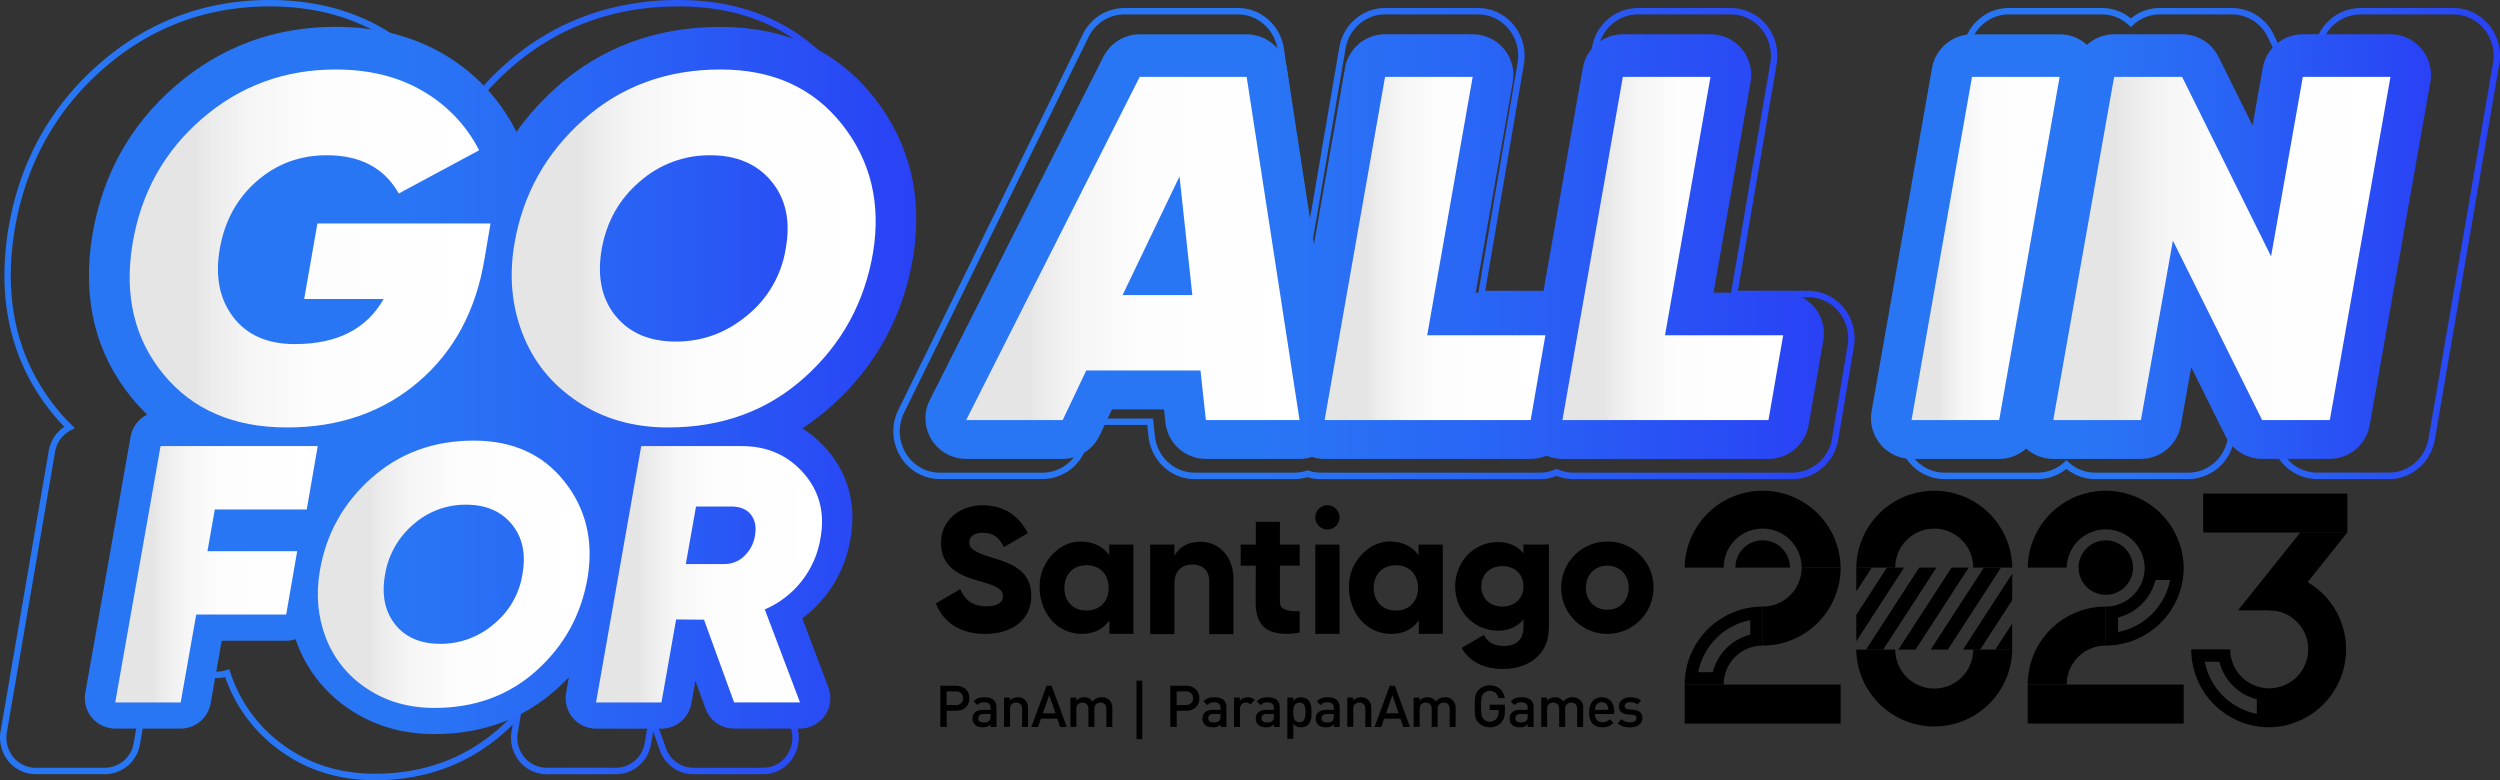 <svg xmlns="http://www.w3.org/2000/svg" xmlns:xlink="http://www.w3.org/1999/xlink" viewBox="0 0 1562.07 487.47"><rect x="0" y="0" width="1562.07" height="487.47" fill="#333333" stroke="none"/><defs><style>.cls-1{fill:none;}.cls-2{fill:url(#Degradado_sin_nombre_6);}.cls-3{fill:url(#Degradado_sin_nombre_6-2);}.cls-4{fill:url(#Degradado_sin_nombre_6-3);}.cls-5{clip-path:url(#clip-path);}.cls-6{fill:url(#Degradado_sin_nombre_6-4);}.cls-7{clip-path:url(#clip-path-2);}.cls-8{fill:url(#Degradado_sin_nombre_6-5);}.cls-9{clip-path:url(#clip-path-3);}.cls-10{fill:url(#Degradado_sin_nombre_6-6);}.cls-11{clip-path:url(#clip-path-4);}.cls-12{fill:url(#Degradado_sin_nombre_16);}.cls-13{clip-path:url(#clip-path-5);}.cls-14{fill:url(#Degradado_sin_nombre_16-2);}.cls-15{clip-path:url(#clip-path-6);}.cls-16{fill:url(#Degradado_sin_nombre_16-3);}.cls-17{clip-path:url(#clip-path-7);}.cls-18{fill:url(#Degradado_sin_nombre_16-4);}.cls-19{clip-path:url(#clip-path-8);}.cls-20{fill:url(#Degradado_sin_nombre_16-5);}.cls-21{clip-path:url(#clip-path-9);}.cls-22{fill:url(#Degradado_sin_nombre_16-6);}.cls-23{clip-path:url(#clip-path-10);}.cls-24{fill:url(#Degradado_sin_nombre_16-7);}.cls-25{clip-path:url(#clip-path-11);}.cls-26{fill:url(#Degradado_sin_nombre_16-8);}.cls-27{clip-path:url(#clip-path-12);}.cls-28{fill:url(#Degradado_sin_nombre_16-9);}.cls-29{clip-path:url(#clip-path-13);}.cls-30{fill:url(#Degradado_sin_nombre_16-10);}</style><linearGradient id="Degradado_sin_nombre_6" x1="-125.92" y1="801.23" x2="-124.92" y2="801.23" gradientTransform="matrix(557.22, 0, 0, -557.22, 70166.97, 446706.13)" gradientUnits="userSpaceOnUse"><stop offset="0" stop-color="#2976f5"/><stop offset="0.37" stop-color="#2976f5"/><stop offset="0.62" stop-color="#2965f5"/><stop offset="1" stop-color="#2941f5"/></linearGradient><linearGradient id="Degradado_sin_nombre_6-2" x1="-125.92" y1="801.23" x2="-124.92" y2="801.23" gradientTransform="matrix(601.61, 0, 0, -601.61, 76314.71, 482179.73)" xlink:href="#Degradado_sin_nombre_6"/><linearGradient id="Degradado_sin_nombre_6-3" x1="-125.92" y1="801.23" x2="-124.92" y2="801.23" gradientTransform="matrix(377.1, 0, 0, -377.1, 48671.57, 302297.26)" xlink:href="#Degradado_sin_nombre_6"/><clipPath id="clip-path"><path class="cls-1" d="M347.82,54.46a163.35,163.35,0,0,0-25.16,28c-.21-.47-.41-.94-.64-1.4a116.22,116.22,0,0,0-44.94-47.29c-19.21-11.26-41.89-17-67.41-17-38,0-71.61,12.38-99.95,36.81s-45.69,55.66-52,93.26c-6.52,39.66,1.8,74,24.74,101.92a120.48,120.48,0,0,0,9.47,10.26,19,19,0,0,0-10.31,13.72L53.29,432.94A19,19,0,0,0,72,455.24h40.89a19,19,0,0,0,18.71-15.68l6.94-39.23h40.28a19,19,0,0,0,5.85-.94c.37,1.06.75,2.11,1.15,3.16a85,85,0,0,0,32.78,40.77c15.17,10.19,33,15.36,52.92,15.36,29.88,0,55.59-9.49,76.42-28.21q3.94-3.54,7.5-7.33L353.71,433a19,19,0,0,0,18.71,22.29h40.89A19,19,0,0,0,432,439.54l2.5-14.16,6.31,17.36a19,19,0,0,0,17.85,12.5h41.19a19,19,0,0,0,17.77-25.71l-16.32-43.17a77.22,77.22,0,0,0,14.49-14.07,78.41,78.41,0,0,0,15.57-35.18c3.9-21.46-1.26-41.05-15-56.64a68.88,68.88,0,0,0-15-12.84,148.45,148.45,0,0,0,18.3-14.06c27.44-24.66,44.54-55.77,50.81-92.45l0-.14c6.3-38.09-2-71.86-24.63-100.4-23.06-29-55.28-43.78-95.75-43.78-39.76,0-74.2,12.67-102.37,37.66"/></clipPath><linearGradient id="Degradado_sin_nombre_6-4" x1="-125.92" y1="801.23" x2="-124.92" y2="801.23" gradientTransform="matrix(519.61, 0, 0, -519.61, 65484.78, 416567.81)" xlink:href="#Degradado_sin_nombre_6"/><clipPath id="clip-path-2"><path class="cls-1" d="M1014,21.39a25.44,25.44,0,0,0-25,21L964.23,182.86H922.06L945.23,51.24a25.45,25.45,0,0,0-25.05-29.85H865.42a25.44,25.44,0,0,0-25,21L821,152.51,804.08,43a25.45,25.45,0,0,0-25.14-21.56h-66.8a25.45,25.45,0,0,0-22.7,14L581,249.82a25.44,25.44,0,0,0,22.7,36.92H664a25.45,25.45,0,0,0,23-14.52l7.8-16.43h32.5l.9,8.27a25.43,25.43,0,0,0,25.29,22.68H812a25.32,25.32,0,0,0,7.81-1.24,25.32,25.32,0,0,0,7.81,1.24H956.4a25.25,25.25,0,0,0,9.9-2,25.46,25.46,0,0,0,9.94,2H1105a25.44,25.44,0,0,0,25.07-21.09l9.19-53a25.44,25.44,0,0,0-25.07-29.78h-43.53l23.17-131.62a25.43,25.43,0,0,0-25-29.85Z"/></clipPath><linearGradient id="Degradado_sin_nombre_6-5" x1="-125.92" y1="801.23" x2="-124.92" y2="801.23" gradientTransform="matrix(561.38, 0, 0, -561.38, 71269.55, 449949.52)" xlink:href="#Degradado_sin_nombre_6"/><clipPath id="clip-path-3"><path class="cls-1" d="M1438.88,21.39a25.43,25.43,0,0,0-25.05,21l-6.37,36-21.24-42.85a25.45,25.45,0,0,0-22.79-14.14H1321A25.39,25.39,0,0,0,1304,28a25.43,25.43,0,0,0-17-6.56h-54.75a25.45,25.45,0,0,0-25.06,21l-37.77,214.47a25.44,25.44,0,0,0,25.05,29.85h54.76A25.4,25.4,0,0,0,1266,280.3a25.38,25.38,0,0,0,16.9,6.44h54.76a25.45,25.45,0,0,0,25-21l6.48-36.31,21.46,43.17a25.45,25.45,0,0,0,22.78,14.11h42.28a25.44,25.44,0,0,0,25-21l37.91-214.47a25.44,25.44,0,0,0-25-29.87Z"/></clipPath><linearGradient id="Degradado_sin_nombre_6-6" x1="-125.92" y1="801.23" x2="-124.92" y2="801.23" gradientTransform="matrix(350.13, 0, 0, -350.13, 45258.7, 280688.87)" xlink:href="#Degradado_sin_nombre_6"/><clipPath id="clip-path-4"><path class="cls-1" d="M126.33,74.06q-35.53,30.63-43.5,78.13-8,48.41,19.3,81.65t77.21,33.24q48.72,0,82.11-28.49t41.36-77.21l3.68-21.76H198.33l-8.27,47.19H239.7Q223.77,215,184.24,215q-25.74,0-38.6-17t-8.28-42.74q4.6-26,23.14-42.13T204.16,97q31.54,0,45,23.89l50.24-27A90.63,90.63,0,0,0,264.21,56.9q-23-13.49-54.54-13.48-47.79,0-83.34,30.64"/></clipPath><linearGradient id="Degradado_sin_nombre_16" x1="-125.92" y1="801.23" x2="-124.92" y2="801.23" gradientTransform="matrix(225.47, 0, 0, -225.47, 28472.84, 180807.02)" gradientUnits="userSpaceOnUse"><stop offset="0" stop-color="#e6e5e5"/><stop offset="0.18" stop-color="#e6e5e5"/><stop offset="0.22" stop-color="#ebebeb"/><stop offset="0.34" stop-color="#f7f6f6"/><stop offset="0.52" stop-color="#fdfdfd"/><stop offset="1" stop-color="#fff"/></linearGradient><clipPath id="clip-path-5"><path class="cls-1" d="M384.46,197.22q-13-16.23-8.42-42,4.59-25.42,23.74-41.82a65.65,65.65,0,0,1,44-16.39q24.81,0,38.3,16.39t8.88,41.82a67.12,67.12,0,0,1-24.05,41.82q-19.75,16.4-44.58,16.39t-37.84-16.24M364.7,74.67q-35.24,31.24-43.2,77.21-5.22,30,4.9,56.38t34.32,42.58q24.19,16.25,56.68,16.24,50.55,0,85.33-31.25T545.47,158q7.65-46.26-19.45-80.43T450.18,43.42q-50.25,0-85.48,31.25"/></clipPath><linearGradient id="Degradado_sin_nombre_16-2" x1="-125.92" y1="801.23" x2="-124.92" y2="801.23" gradientTransform="matrix(227.43, 0, 0, -227.43, 28958.59, 182378.94)" xlink:href="#Degradado_sin_nombre_16"/><clipPath id="clip-path-6"><path class="cls-1" d="M737,110.21l8,74.15H701.42ZM712.14,48,603.68,262.49H664l14.71-31h71.39l3.37,31H812L778.94,48Z"/></clipPath><linearGradient id="Degradado_sin_nombre_16-3" x1="-125.92" y1="801.23" x2="-124.92" y2="801.23" gradientTransform="matrix(208.34, 0, 0, -208.34, 26839.39, 167088.1)" xlink:href="#Degradado_sin_nombre_16"/><clipPath id="clip-path-7"><polygon class="cls-1" points="865.42 48.01 827.65 262.49 956.4 262.49 965.59 209.48 891.75 209.48 920.18 48.01 865.42 48.01"/></clipPath><linearGradient id="Degradado_sin_nombre_16-4" x1="-125.92" y1="801.23" x2="-124.92" y2="801.23" gradientTransform="matrix(137.94, 0, 0, -137.94, 18197.89, 110678.82)" xlink:href="#Degradado_sin_nombre_16"/><clipPath id="clip-path-8"><polygon class="cls-1" points="1014.01 48.01 976.24 262.49 1104.99 262.49 1114.18 209.48 1040.35 209.48 1068.77 48.01 1014.01 48.01"/></clipPath><linearGradient id="Degradado_sin_nombre_16-5" x1="-125.92" y1="801.23" x2="-124.92" y2="801.23" gradientTransform="matrix(137.94, 0, 0, -137.94, 18346.48, 110678.82)" xlink:href="#Degradado_sin_nombre_16"/><clipPath id="clip-path-9"><polygon class="cls-1" points="1232.16 48.01 1194.38 262.49 1249.14 262.49 1286.91 48.01 1232.16 48.01"/></clipPath><linearGradient id="Degradado_sin_nombre_16-6" x1="-125.92" y1="801.23" x2="-124.92" y2="801.23" gradientTransform="matrix(92.53, 0, 0, -92.53, 12846.08, 74292.8)" xlink:href="#Degradado_sin_nombre_16"/><clipPath id="clip-path-10"><polygon class="cls-1" points="1438.88 48.01 1419.02 160.16 1363.43 48.01 1320.97 48.01 1282.93 262.49 1337.69 262.49 1357.69 150.35 1413.45 262.49 1455.73 262.49 1493.64 48.01 1438.88 48.01"/></clipPath><linearGradient id="Degradado_sin_nombre_16-7" x1="-125.92" y1="801.23" x2="-124.92" y2="801.23" gradientTransform="matrix(210.71, 0, 0, -210.71, 27816.46, 168983.12)" xlink:href="#Degradado_sin_nombre_16"/><clipPath id="clip-path-11"><polygon class="cls-1" points="100.32 278.73 72 438.9 112.89 438.9 122.61 383.98 178.82 383.98 185.68 344.4 129.62 344.4 134.23 318.31 191.66 318.31 198.53 278.73 100.32 278.73"/></clipPath><linearGradient id="Degradado_sin_nombre_16-8" x1="-125.92" y1="801.23" x2="-124.92" y2="801.23" gradientTransform="matrix(126.53, 0, 0, -126.53, 16005.55, 101740.98)" xlink:href="#Degradado_sin_nombre_16"/><clipPath id="clip-path-12"><path class="cls-1" d="M246.92,390.16q-9.73-12.12-6.29-31.35a52,52,0,0,1,17.73-31.23,49,49,0,0,1,32.83-12.24q18.54,0,28.61,12.24t6.63,31.23a50.18,50.18,0,0,1-18,31.24,50.78,50.78,0,0,1-33.29,12.24q-18.54,0-28.26-12.13m-14.76-91.52Q205.85,322,199.9,356.3q-3.9,22.43,3.66,42.1a66,66,0,0,0,25.63,31.8q18.06,12.14,42.33,12.13,37.74,0,63.72-23.34t31.92-58.12q5.71-34.55-14.53-60.06T296,275.3q-37.53,0-63.84,23.34"/></clipPath><linearGradient id="Degradado_sin_nombre_16-9" x1="-125.92" y1="801.23" x2="-124.92" y2="801.23" gradientTransform="matrix(169.84, 0, 0, -169.84, 21585.98, 136442.85)" xlink:href="#Degradado_sin_nombre_16"/><clipPath id="clip-path-13"><path class="cls-1" d="M434.89,316.48h22q8.23,0,12.24,5t2.63,13a22.46,22.46,0,0,1-6.74,13,17.88,17.88,0,0,1-12.91,4.95H428.52Zm-34.24-37.75L372.42,438.9h40.89l9.14-51.85,17.43.15,18.8,51.7h41.19l-22-58.12a58.54,58.54,0,0,0,34.78-44.39q4.35-23.79-10.52-40.73t-38.7-16.93Z"/></clipPath><linearGradient id="Degradado_sin_nombre_16-10" x1="-125.92" y1="801.23" x2="-124.92" y2="801.23" gradientTransform="matrix(141.24, 0, 0, -141.24, 18158.36, 113527.41)" xlink:href="#Degradado_sin_nombre_16"/></defs><g id="Capa_2" data-name="Capa 2"><g id="Capa_1-2" data-name="Capa 1"><path class="cls-2" d="M424.11,2V4C382.3,4,346.26,17.67,316.67,44.68A175.22,175.22,0,0,0,290.23,75l-2,3-1.44-3.32c-.23-.54-.43-1-.64-1.43a123.56,123.56,0,0,0-47-50.92C219,10.17,195.32,4,168.5,4,128.58,4,93.4,17.35,63.61,43.77,34,70.08,15.64,103.9,9,144.64H9a173.27,173.27,0,0,0-2.27,27.49c0,31.38,9.41,58.94,28.14,82.46a127,127,0,0,0,9.91,11l2,1.95-2.47,1.26a18.73,18.73,0,0,0-9.9,13.57L4.28,457.65a19.27,19.27,0,0,0,4,15.37,18,18,0,0,0,13.92,6.7H65.65a18.37,18.37,0,0,0,17.91-15.5l7.66-44.59h44.49a17.7,17.7,0,0,0,5.59-.92l1.9-.64.64,1.9c.37,1.14.77,2.27,1.19,3.4A90.58,90.58,0,0,0,179.13,467c15.78,10.9,34.26,16.44,55.1,16.44,31.32,0,58.07-10.19,79.86-30.33q4.13-3.81,7.85-7.9l4.6-5-3,17.44a20,20,0,0,0-.27,3.27,19.09,19.09,0,0,0,4.27,12.1,18,18,0,0,0,13.91,6.69h43.46a18.36,18.36,0,0,0,17.91-15.52l3.95-23.07,9.27,26.24a18.23,18.23,0,0,0,17.09,12.35h43.77a18,18,0,0,0,14.95-8.09,19.17,19.17,0,0,0,3.24-10.7,19.41,19.41,0,0,0-1.18-6.66l-17.85-48.61,1.17-.9a80.67,80.67,0,0,0,15-15,84.9,84.9,0,0,0,16.16-37.61h0a83,83,0,0,0,1.32-14.61A69,69,0,0,0,493,291.79a72,72,0,0,0-15.5-13.67l-2.55-1.65,2.52-1.69a155.22,155.22,0,0,0,19.21-15.19c28.84-26.7,46.77-60.27,53.39-100l2,.32-2-.28a2.07,2.07,0,0,1,0-.22l2,.35-2-.32a164.38,164.38,0,0,0,2.15-26.05c0-30.61-9.33-58.11-27.93-82.25C500.11,19.82,466.63,4,424.11,4V0c43.51,0,78.5,16.41,103.35,48.68a135.57,135.57,0,0,1,28.76,84.7,167.63,167.63,0,0,1-2.2,26.69h0v0l0,.08v0c-6.74,40.54-25.14,75-54.62,102.29a159.67,159.67,0,0,1-19.7,15.59l-1.11-1.67,1.09-1.67A75.68,75.68,0,0,1,496,289.19a73,73,0,0,1,17.71,48.32,87.81,87.81,0,0,1-1.38,15.3h0a88.85,88.85,0,0,1-16.93,39.36,85,85,0,0,1-15.76,15.77l-1.22-1.59,1.88-.69,17.34,47.23a23.3,23.3,0,0,1-2.49,21,22,22,0,0,1-18.27,9.86H433.14a22.23,22.23,0,0,1-20.86-15L408.13,457l-1.35,7.92a22.39,22.39,0,0,1-21.86,18.84H341.46a22,22,0,0,1-17-8.16,23.19,23.19,0,0,1-5.17-14.63,23.81,23.81,0,0,1,.33-3.94l1.84-10.74,2,.34,1.47,1.35q-3.84,4.2-8.09,8.14c-22.48,20.82-50.38,31.41-82.57,31.39-21.54,0-40.91-5.76-57.38-17.15a94.61,94.61,0,0,1-35.57-45.56c-.43-1.17-.85-2.34-1.24-3.53l1.9-.63.63,1.9a21.64,21.64,0,0,1-6.86,1.13H94.59L87.5,464.89a22.38,22.38,0,0,1-21.85,18.83H22.19a22,22,0,0,1-17-8.17A23.25,23.25,0,0,1,.34,457l30.1-175.24a22.73,22.73,0,0,1,12-16.46l.9,1.78L42,268.47a130.37,130.37,0,0,1-10.23-11.4c-19.29-24.19-29-52.77-29-84.95A177.29,177.29,0,0,1,5.05,144h0C11.81,102.45,30.64,67.67,61,40.78,91.4,13.74,127.69,0,168.5,0c27.43,0,51.92,6.33,72.67,18.86a127.57,127.57,0,0,1,48.51,52.55c.3.6.53,1.15.74,1.64l-1.84.8-1.64-1.14a179.43,179.43,0,0,1,27-31C344.26,14.05,381.43,0,424.11,0Z"/><path class="cls-3" d="M1129.78,183.69v2h-48.64l25-146.34a27.31,27.31,0,0,0,.38-4.49,26.36,26.36,0,0,0-5.88-16.63A24.75,24.75,0,0,0,1081.51,9h-58.19c-12.11,0-22.53,9-24.65,21.34L972.1,185.69H923.22l25-146.34a27.31,27.31,0,0,0,.38-4.49,26.36,26.36,0,0,0-5.88-16.63A24.74,24.74,0,0,0,923.6,9H865.4c-12.11,0-22.53,9-24.65,21.34L818,163.11,798.23,30.91C796.33,18.28,785.8,9,773.49,9h-71a25,25,0,0,0-22.33,14.15L564.91,257.84a26.5,26.5,0,0,0,1,25.23,24.86,24.86,0,0,0,21.31,12.28h64.14A25,25,0,0,0,674,280.63l8.83-19.14h37.61l1.15,10.83c1.39,13.15,12.15,23,24.88,23h62.2a24.22,24.22,0,0,0,7.67-1.25l.63-.21.63.21a24.22,24.22,0,0,0,7.67,1.25H962.09a24.37,24.37,0,0,0,9.73-2.05l.8-.35.8.35a24.3,24.3,0,0,0,9.76,2.05H1120a25.25,25.25,0,0,0,24.66-21.41l9.77-58a26.49,26.49,0,0,0-5.53-21.08,24.71,24.71,0,0,0-19.13-9.18v-4A28.74,28.74,0,0,1,1152,192.34a30.34,30.34,0,0,1,6.8,19.19,31.09,31.09,0,0,1-.42,5.08l-9.77,58c-2.4,14.26-14.45,24.74-28.61,24.74H983.18A28.32,28.32,0,0,1,971.82,297l.8-1.83.8,1.83a28.15,28.15,0,0,1-11.33,2.39H825.26a28.22,28.22,0,0,1-8.93-1.45L817,296l.63,1.9a28.22,28.22,0,0,1-8.93,1.45h-62.2c-14.86,0-27.27-11.51-28.86-26.6l-.77-7.26H685.38l-7.76,16.82a29,29,0,0,1-26.24,17H587.24a28.89,28.89,0,0,1-24.75-14.22,30.53,30.53,0,0,1-1.17-29.05L676.59,21.42A29,29,0,0,1,702.51,5h71c14.37,0,26.53,10.78,28.7,25.29L818.3,137.86,836.81,29.69C839.24,15.47,851.27,5,865.4,5h58.2A28.74,28.74,0,0,1,945.85,15.7a30.32,30.32,0,0,1,6.78,19.16,31,31,0,0,1-.44,5.16L928,181.69h40.76l26-152A29.25,29.25,0,0,1,1023.32,5h58.19a28.74,28.74,0,0,1,22.26,10.67,30.32,30.32,0,0,1,6.78,19.16,31,31,0,0,1-.44,5.16l-24.23,141.67h43.9Z"/><path class="cls-4" d="M1553.75,17l-1.55,1.27A24.71,24.71,0,0,0,1533,9h-58.19a25.26,25.26,0,0,0-24.65,21.31l-7.84,45.54-25.28-52.51A25,25,0,0,0,1394.66,9h-45.12a24.58,24.58,0,0,0-16.73,6.64l-1.36,1.27-1.36-1.27A24.59,24.59,0,0,0,1313.35,9h-58.2c-12.11,0-22.53,9-24.65,21.34L1190.36,265a26.54,26.54,0,0,0,5.49,21.12,24.72,24.72,0,0,0,19.16,9.2h58.19a24.55,24.55,0,0,0,16.6-6.52l1.35-1.23,1.35,1.23a24.55,24.55,0,0,0,16.61,6.52h58.19c12.09,0,22.5-8.93,24.65-21.28l7.94-45.87L1425.42,281a25,25,0,0,0,22.4,14.31h44.94c12.1,0,22.52-9,24.65-21.32l40.28-234.66a26.56,26.56,0,0,0-5.49-21.13l1.55-1.27,1.55-1.26A30.52,30.52,0,0,1,1561.63,40L1521.35,274.7c-2.44,14.22-14.47,24.65-28.59,24.65h-44.94a29,29,0,0,1-26-16.57l-20.1-41.62-5.82,33.59a29.27,29.27,0,0,1-28.59,24.6h-58.19a28.58,28.58,0,0,1-19.31-7.57l1.35-1.47,1.35,1.47a28.54,28.54,0,0,1-19.3,7.57H1215a28.76,28.76,0,0,1-22.26-10.67,30.36,30.36,0,0,1-6.77-19.16,31,31,0,0,1,.43-5.16L1226.56,29.7C1229,15.47,1241,5,1255.15,5h58.2a28.57,28.57,0,0,1,19.46,7.71l-1.36,1.47-1.36-1.47A28.55,28.55,0,0,1,1349.54,5h45.12a29,29,0,0,1,26,16.6l19.86,41.25,5.72-33.21A29.26,29.26,0,0,1,1474.85,5H1533a28.72,28.72,0,0,1,22.26,10.68Z"/><g class="cls-5"><rect class="cls-6" x="51.2" y="16.8" width="525.67" height="441.88"/></g><g class="cls-7"><rect class="cls-8" x="576.99" y="21.39" width="563.54" height="265.35"/></g><g class="cls-9"><rect class="cls-10" x="1168.03" y="21.39" width="351.97" height="265.35"/></g><path d="M1004.29,381c-7.77,0-13.4-5.79-13.4-13.78s5.63-13.77,13.4-13.77,13.39,5.79,13.39,13.77S1012.05,381,1004.29,381m0-42.63a28.85,28.85,0,1,0,28.87,28.85,28.56,28.56,0,0,0-28.87-28.85"/><path d="M829.41,315.68a7.57,7.57,0,1,0,7.57,7.57,7.67,7.67,0,0,0-7.57-7.57"/><rect x="821.85" y="340.27" width="15.13" height="55.79"/><path d="M678.89,353.17c8.28,0,13.84,5.69,13.84,14.16s-5.56,14.15-13.84,14.15-13.83-5.68-13.83-14.15,5.56-14.16,13.83-14.16m-29.32,13.57c0,7.8,2.74,15.66,7.68,21.05a25,25,0,0,0,18.43,8.26c6.9,0,12.2-2.21,16-6.57l1.52-1.77v8.34h15V340.26H693.07v6.62l-1.4-1.71c-3.79-4.36-9.66-6.8-16.56-6.8s-13,3.17-17.86,8.5a28.62,28.62,0,0,0-7.68,19.87"/><path d="M745.15,352.72c4.93,0,10.4,2.55,10.4,10.4v33.1h15.13v-35c0-11.08-6.95-22.69-20.8-22.69-6.72,0-11.75,2.6-14.76,6.72l-1.32,1.79v-6.76H718.67v55.93H733.8V364.53c0-7.61,4.44-11.81,11.35-11.81"/><path d="M789.94,391.9c3,2.7,7.7,4.16,14.4,4.16a41.21,41.21,0,0,0,7.69-.85l.05-13.33c-5,.27-8.18-.35-10.26-1.63a4.6,4.6,0,0,1-2.09-4.05V353.43h12.35V340.3H799.73V326.08H784.66V340.3H775.2v13.13h9.46l-.1,23c0,7.52,2.05,12.44,5.38,15.45"/><path d="M872.18,353.18c8.28,0,13.84,5.69,13.84,14.15s-5.56,14.16-13.84,14.16-13.83-5.69-13.83-14.16,5.56-14.15,13.83-14.15m-29.32,13.56c0,7.8,2.74,15.66,7.68,21.06A25,25,0,0,0,869,396.06c6.9,0,12.2-2.21,16-6.57l1.52-1.77v8.34h15V340.27H886.36v6.62l-1.4-1.71c-3.79-4.36-9.66-6.8-16.56-6.8s-13,3.17-17.86,8.49a28.66,28.66,0,0,0-7.68,19.87"/><path d="M615.67,396.06c16.78,0,28.71-8.84,28.71-23.74,0-16.34-13.14-20.42-24.84-24-12-3.64-13.91-6.07-13.91-9.6,0-3.09,2.76-5.86,8.28-5.86,7.06,0,10.71,3.43,13.36,9l14.9-8.72c-5.63-11.38-15.57-17.45-28.26-17.45-13.36,0-25.95,8.61-25.95,23.52s11.26,20.31,22.74,23.52,16,5.07,16,9.82c0,3-2.09,6.29-10.49,6.29-8.72,0-13.46-4.3-16.23-10.7L584.76,377c4.3,11.37,14.68,19.1,30.91,19.1"/><path d="M951.91,366.36c0-7.52-5.45-12.64-13.18-12.64s-13.18,5.12-13.18,12.64S931,379,938.73,379s13.18-5.12,13.18-12.63m15.9-26.14V392c0,18.3-14.27,26-28.75,26-11.33,0-20.81-4.25-25.81-13.17l13.94-8.07c2.06,3.82,5.22,6.87,12.41,6.87,7.63,0,12.31-3.92,12.31-11.66v-5c-3.6,4.47-8.82,7.08-15.9,7.08-15.47,0-26.8-12.63-26.8-27.66S920.54,338.7,936,338.7c7.08,0,12.3,2.61,15.9,7.07v-5.55Z"/><rect x="710.14" y="425.29" width="3.59" height="36.54"/><path d="M1118.41,354.65h0a17,17,0,0,0-34.1,0Z"/><path d="M1101.36,330.3a24.35,24.35,0,0,1,24.35,24.35h24.36a48.72,48.72,0,0,0-97.43,0H1077a24.36,24.36,0,0,1,24.36-24.35"/><path d="M1101.36,403.37a48.71,48.71,0,0,0,48.71-48.72h-24.36A24.35,24.35,0,0,1,1101.36,379Z"/><rect x="1052.64" y="427.73" width="97.43" height="24.36"/><polygon points="1427.75 381.35 1466.72 332.63 1437.35 332.63 1398.38 381.35 1427.75 381.35"/><rect x="1376.6" y="308.38" width="90.12" height="24.36"/><path d="M1208.57,330.3a24.35,24.35,0,0,1,24.36,24.35h24.36a48.72,48.72,0,0,0-97.43,0h24.36a24.35,24.35,0,0,1,24.35-24.35"/><path d="M1208.57,430.23a24.35,24.35,0,0,1-24.35-24.35h-24.36a48.72,48.72,0,0,0,97.43,0h-24.36a24.35,24.35,0,0,1-24.36,24.35"/><polygon points="1257.29 358.46 1226.54 405.88 1237.26 405.88 1257.28 375 1257.29 358.46"/><polygon points="1209.91 354.65 1199.18 354.65 1165.96 405.88 1176.68 405.88 1209.91 354.65"/><polygon points="1189.72 354.65 1178.99 354.65 1159.86 384.16 1159.86 400.69 1189.72 354.65"/><polygon points="1219.38 354.65 1186.15 405.88 1196.88 405.88 1230.1 354.65 1219.38 354.65"/><polygon points="1239.57 354.65 1206.35 405.88 1217.07 405.88 1250.29 354.65 1239.57 354.65"/><polygon points="1169.53 354.65 1159.86 354.65 1159.86 369.56 1169.53 354.65"/><polygon points="1246.73 405.88 1257.27 405.88 1257.28 389.61 1246.73 405.88"/><path d="M1315.7,379A48.71,48.71,0,0,0,1267,427.73h24.35a24.36,24.36,0,0,1,24.36-24.36Z"/><rect x="1266.99" y="427.73" width="97.43" height="24.36"/><path d="M1332.75,354.65a17,17,0,1,1-17-17,17,17,0,0,1,17,17"/><path d="M1417.87,357v24.36a24.36,24.36,0,1,1-24.36,24.36h-24.36a48.71,48.71,0,0,0,48.72,48.71h0a48.72,48.72,0,0,0,0-97.43m-7.74,89a41.1,41.1,0,0,1-32.51-32.52h9.1a32.22,32.22,0,0,0,23.41,23.42Z"/><path d="M1364.42,354.65a48.72,48.72,0,0,0-97.43,0h24.36a24.36,24.36,0,0,1,48.71,0h0A24.35,24.35,0,0,1,1315.7,379v24.36a48.72,48.72,0,0,0,48.72-48.72m-41,40.25v-9.1a32.19,32.19,0,0,0,23.41-23.41h9.1a41.08,41.08,0,0,1-32.51,32.51"/><path d="M1093.62,387.48v9.1A32.19,32.19,0,0,0,1070.21,420h-9.1a41.06,41.06,0,0,1,32.51-32.51m7.74-8.47a48.72,48.72,0,0,0-48.72,48.72H1077a24.35,24.35,0,0,1,24.36-24.36Z"/><path d="M605.71,436.29a8,8,0,0,1-1,4,7.08,7.08,0,0,1-2.92,2.79,9.1,9.1,0,0,1-4.37,1h-5.89v10.12h-4V428.48h9.84a9.83,9.83,0,0,1,3.42.59,7.81,7.81,0,0,1,2.67,1.64,7.2,7.2,0,0,1,1.65,2.46,8.22,8.22,0,0,1,.57,3.12m-3.93,0a4,4,0,0,0-1.25-3.16,4.78,4.78,0,0,0-3.34-1.14h-5.67v8.56h5.67a4.76,4.76,0,0,0,3.35-1.14,4,4,0,0,0,1.24-3.12"/><path d="M622.65,454.23H619v-1.66a6.31,6.31,0,0,1-2.11,1.44,7.72,7.72,0,0,1-2.79.43,9.26,9.26,0,0,1-2.9-.41,5.28,5.28,0,0,1-2.06-1.25,5.38,5.38,0,0,1-1.46-3.94,5.15,5.15,0,0,1,.73-2.76,4.84,4.84,0,0,1,2.16-1.86,8.23,8.23,0,0,1,3.47-.66h4.89v-1.3a3.26,3.26,0,0,0-1-2.59,4.68,4.68,0,0,0-3.07-.82,6.19,6.19,0,0,0-2.41.38,4.51,4.51,0,0,0-1.65,1.38l-2.43-2.28a7.06,7.06,0,0,1,2.77-2.08,10.86,10.86,0,0,1,3.86-.58q7.61,0,7.61,6.3Zm-3.72-6.62v-1.49h-4.34a3.82,3.82,0,0,0-2.46.69,2.39,2.39,0,0,0-.84,2c0,1.73,1.12,2.6,3.38,2.6a8.6,8.6,0,0,0,2-.2,3.43,3.43,0,0,0,1.47-.84,3.73,3.73,0,0,0,.8-2.72"/><path d="M642.34,454.23h-3.71V443.06a4.91,4.91,0,0,0-.49-2.29,3.15,3.15,0,0,0-1.33-1.35,4,4,0,0,0-1.9-.43,3.81,3.81,0,0,0-2.75,1,4,4,0,0,0-1.07,3v11.17h-3.72V435.9H631v1.85a6,6,0,0,1,2.22-1.55,7.07,7.07,0,0,1,2.68-.53,6.26,6.26,0,0,1,4.56,1.68,6.8,6.8,0,0,1,1.86,5.15Z"/><path d="M666.59,454.23h-4.2l-1.77-5.18H650.39l-1.78,5.18h-4.19l9.5-25.75h3.16Zm-7.08-8.5-3.92-11.42-4,11.42Z"/><path d="M695,454.23h-3.71V443.06a4.15,4.15,0,0,0-1-3.07,3.68,3.68,0,0,0-2.68-1,3.85,3.85,0,0,0-2.7,1,3.72,3.72,0,0,0-1.11,2.88v11.34h-3.72V443.06a4.79,4.79,0,0,0-.49-2.29,3.08,3.08,0,0,0-1.32-1.35,4.06,4.06,0,0,0-1.9-.43,3.8,3.8,0,0,0-2.75,1,4,4,0,0,0-1.08,3v11.17h-3.71V435.9h3.64v1.85a6.17,6.17,0,0,1,2.19-1.54,6.91,6.91,0,0,1,2.72-.54,5.84,5.84,0,0,1,5.24,2.7,7.17,7.17,0,0,1,5.8-2.7,6.45,6.45,0,0,1,4.66,1.68A6.78,6.78,0,0,1,695,442.5Z"/><path d="M749.4,436.29a7.89,7.89,0,0,1-1,4,7,7,0,0,1-2.91,2.79,9.12,9.12,0,0,1-4.37,1h-5.89v10.12h-4V428.48h9.84a9.83,9.83,0,0,1,3.42.59,7.81,7.81,0,0,1,2.67,1.64,7.2,7.2,0,0,1,1.65,2.46,8.22,8.22,0,0,1,.57,3.12m-3.93,0a4.08,4.08,0,0,0-1.25-3.16,4.78,4.78,0,0,0-3.34-1.14h-5.67v8.56h5.67a4.75,4.75,0,0,0,3.34-1.14,4,4,0,0,0,1.25-3.12"/><path d="M766.33,454.23h-3.64v-1.66a6.41,6.41,0,0,1-2.11,1.44,7.74,7.74,0,0,1-2.8.43,9.24,9.24,0,0,1-2.89-.41,5,5,0,0,1-3.52-5.19,5.15,5.15,0,0,1,.73-2.76,4.79,4.79,0,0,1,2.16-1.86,8.23,8.23,0,0,1,3.47-.66h4.89v-1.3a3.26,3.26,0,0,0-1-2.59,4.69,4.69,0,0,0-3.08-.82,6.22,6.22,0,0,0-2.41.38,4.56,4.56,0,0,0-1.64,1.38l-2.43-2.28a7.06,7.06,0,0,1,2.77-2.08,10.8,10.8,0,0,1,3.85-.58q7.62,0,7.61,6.3Zm-3.71-6.62v-1.49h-4.34a3.8,3.8,0,0,0-2.46.69,2.4,2.4,0,0,0-.85,2c0,1.73,1.13,2.6,3.38,2.6a8.63,8.63,0,0,0,2-.2,3.43,3.43,0,0,0,1.47-.84,3.78,3.78,0,0,0,.8-2.72"/><path d="M784,437.43l-2.81,2.78a4.58,4.58,0,0,0-1.23-.94,3.87,3.87,0,0,0-3.37.23,3.66,3.66,0,0,0-1.34,1.44,4.5,4.5,0,0,0-.5,2.16v11.13h-3.71V435.9h3.64v2a5,5,0,0,1,2.06-1.62,6.81,6.81,0,0,1,2.85-.6,6.62,6.62,0,0,1,2.41.4,5.74,5.74,0,0,1,2,1.36"/><path d="M799.64,454.23H796v-1.66a6.44,6.44,0,0,1-2.12,1.44,7.68,7.68,0,0,1-2.79.43,9.26,9.26,0,0,1-2.9-.41,5,5,0,0,1-3.52-5.19,5.15,5.15,0,0,1,.73-2.76,4.84,4.84,0,0,1,2.16-1.86,8.25,8.25,0,0,1,3.48-.66h4.89v-1.3a3.23,3.23,0,0,0-1-2.59,4.66,4.66,0,0,0-3.07-.82,6.19,6.19,0,0,0-2.41.38,4.56,4.56,0,0,0-1.64,1.38l-2.44-2.28a7.13,7.13,0,0,1,2.77-2.08,10.86,10.86,0,0,1,3.86-.58q7.61,0,7.61,6.3Zm-3.71-6.62v-1.49h-4.34a3.8,3.8,0,0,0-2.46.69,2.37,2.37,0,0,0-.85,2c0,1.73,1.12,2.6,3.38,2.6a8.6,8.6,0,0,0,2-.2,3.43,3.43,0,0,0,1.47-.84,3.73,3.73,0,0,0,.81-2.72"/><path d="M819.47,445.05a28.21,28.21,0,0,1-.14,3.07,10.58,10.58,0,0,1-.61,2.6,5.92,5.92,0,0,1-1.32,2.1,5.44,5.44,0,0,1-1.94,1.19,7.28,7.28,0,0,1-2.54.43,7.12,7.12,0,0,1-2.71-.48,5.58,5.58,0,0,1-2.13-1.6v9.29h-3.71V435.9H808v2a5.68,5.68,0,0,1,2.16-1.7,7,7,0,0,1,2.71-.48,7.57,7.57,0,0,1,2.59.44,5,5,0,0,1,1.93,1.2,5.88,5.88,0,0,1,1.32,2.09,10.32,10.32,0,0,1,.61,2.58,28,28,0,0,1,.14,3.07m-3.71,0a15.26,15.26,0,0,0-.29-3.18,3.93,3.93,0,0,0-1.12-2.1,4.14,4.14,0,0,0-4.85,0,3.91,3.91,0,0,0-1.13,2.1,15.09,15.09,0,0,0-.29,3.17,15.29,15.29,0,0,0,.29,3.19,3.94,3.94,0,0,0,1.13,2.11,3.41,3.41,0,0,0,2.44.81,3,3,0,0,0,3-1.62,10.66,10.66,0,0,0,.77-4.49"/><path d="M837.11,454.23h-3.65v-1.66a6.31,6.31,0,0,1-2.11,1.44,7.74,7.74,0,0,1-2.8.43,9.24,9.24,0,0,1-2.89-.41,5,5,0,0,1-3.52-5.19,5.15,5.15,0,0,1,.73-2.76,4.79,4.79,0,0,1,2.16-1.86,8.23,8.23,0,0,1,3.47-.66h4.89v-1.3a3.26,3.26,0,0,0-1-2.59,4.69,4.69,0,0,0-3.08-.82,6.22,6.22,0,0,0-2.41.38,4.56,4.56,0,0,0-1.64,1.38l-2.43-2.28a7.06,7.06,0,0,1,2.77-2.08,10.82,10.82,0,0,1,3.86-.58q7.61,0,7.61,6.3Zm-3.72-6.62v-1.49h-4.34a3.8,3.8,0,0,0-2.46.69,2.4,2.4,0,0,0-.85,2c0,1.73,1.13,2.6,3.38,2.6a8.63,8.63,0,0,0,2-.2,3.43,3.43,0,0,0,1.47-.84,3.78,3.78,0,0,0,.8-2.72"/><path d="M856.8,454.23h-3.71V443.06a4.79,4.79,0,0,0-.5-2.29,3.08,3.08,0,0,0-1.32-1.35,4.06,4.06,0,0,0-1.9-.43,3.81,3.81,0,0,0-2.75,1,4,4,0,0,0-1.07,3v11.17h-3.72V435.9h3.64v1.85a6.14,6.14,0,0,1,2.23-1.55,7.07,7.07,0,0,1,2.68-.53,6.23,6.23,0,0,1,4.55,1.68,6.76,6.76,0,0,1,1.87,5.15Z"/><path d="M881,454.23h-4.19l-1.78-5.18H864.84l-1.78,5.18h-4.19l9.5-25.75h3.17Zm-7.07-8.5-3.92-11.42-4,11.42Z"/><path d="M909.5,454.23h-3.71V443.06a4.15,4.15,0,0,0-1-3.07,3.68,3.68,0,0,0-2.68-1,3.85,3.85,0,0,0-2.71,1,3.72,3.72,0,0,0-1.11,2.88v11.34h-3.71V443.06a4.79,4.79,0,0,0-.49-2.29,3.19,3.19,0,0,0-1.32-1.35,4.1,4.1,0,0,0-1.91-.43,3.77,3.77,0,0,0-2.74,1,4,4,0,0,0-1.08,3v11.17H883.3V435.9h3.64v1.85a6.09,6.09,0,0,1,2.19-1.54,6.91,6.91,0,0,1,2.72-.54,5.84,5.84,0,0,1,5.24,2.7,7.15,7.15,0,0,1,5.8-2.7,6.41,6.41,0,0,1,4.65,1.68,6.75,6.75,0,0,1,2,5.15Z"/><path d="M940.28,444.25a14.44,14.44,0,0,1-.53,4.21,7.67,7.67,0,0,1-1.8,3.05,9.43,9.43,0,0,1-7.13,2.93,10,10,0,0,1-2.55-.31,9,9,0,0,1-2.3-.94,9.47,9.47,0,0,1-2-1.49,7.67,7.67,0,0,1-1.74-2.63,11.17,11.17,0,0,1-.66-3c-.08-1.09-.12-2.65-.12-4.69q0-2.34.06-3.72a18.63,18.63,0,0,1,.28-2.53,8.45,8.45,0,0,1,.73-2.14A7.71,7.71,0,0,1,924,431a9.27,9.27,0,0,1,6.81-2.74,10,10,0,0,1,4.65,1,8.35,8.35,0,0,1,3.19,2.87,10.54,10.54,0,0,1,1.58,4.08h-4a6.4,6.4,0,0,0-1-2.4,4.82,4.82,0,0,0-1.84-1.54,5.82,5.82,0,0,0-2.57-.54,5.36,5.36,0,0,0-2.12.43,4.88,4.88,0,0,0-1.72,1.16,5.21,5.21,0,0,0-1.25,2.58,31.39,31.39,0,0,0-.31,5.41q0,2,.06,3.21a16.08,16.08,0,0,0,.24,2.13,5.69,5.69,0,0,0,.46,1.5,7,7,0,0,0,.8,1.18,4.82,4.82,0,0,0,1.7,1.13,5.48,5.48,0,0,0,2.14.42,5.34,5.34,0,0,0,4.22-1.82,5.92,5.92,0,0,0,1.31-4v-1.45h-5.53v-3.32h9.46Z"/><path d="M958.23,454.23h-3.64v-1.66a6.34,6.34,0,0,1-2.12,1.44,7.64,7.64,0,0,1-2.79.43,9.31,9.31,0,0,1-2.9-.41,5,5,0,0,1-3.52-5.19,5.15,5.15,0,0,1,.73-2.76,4.89,4.89,0,0,1,2.16-1.86,8.25,8.25,0,0,1,3.48-.66h4.89v-1.3a3.23,3.23,0,0,0-1-2.59,4.64,4.64,0,0,0-3.07-.82,6.22,6.22,0,0,0-2.41.38,4.56,4.56,0,0,0-1.64,1.38L944,438.33a7.09,7.09,0,0,1,2.78-2.08,10.76,10.76,0,0,1,3.85-.58q7.62,0,7.61,6.3Zm-3.71-6.62v-1.49h-4.34a3.8,3.8,0,0,0-2.46.69,2.37,2.37,0,0,0-.85,2c0,1.73,1.13,2.6,3.38,2.6a8.54,8.54,0,0,0,2-.2,3.43,3.43,0,0,0,1.47-.84,3.73,3.73,0,0,0,.81-2.72"/><path d="M989.16,454.23h-3.72V443.06a4.11,4.11,0,0,0-1-3.07,3.65,3.65,0,0,0-2.67-1,3.85,3.85,0,0,0-2.71,1,3.72,3.72,0,0,0-1.11,2.88v11.34h-3.71V443.06a4.91,4.91,0,0,0-.49-2.29,3.15,3.15,0,0,0-1.33-1.35,4,4,0,0,0-1.9-.43,3.81,3.81,0,0,0-2.75,1,4,4,0,0,0-1.07,3v11.17H963V435.9h3.65v1.85a6,6,0,0,1,2.18-1.54,7,7,0,0,1,2.72-.54,5.86,5.86,0,0,1,5.25,2.7,7.14,7.14,0,0,1,5.79-2.7,6.42,6.42,0,0,1,4.66,1.68,6.75,6.75,0,0,1,2,5.15Z"/><path d="M1008.6,446.12h-12a6.39,6.39,0,0,0,.55,2.75,4.06,4.06,0,0,0,1.59,1.76,4.9,4.9,0,0,0,2.57.63,6.13,6.13,0,0,0,2.47-.42,7.59,7.59,0,0,0,2-1.45l2.36,2.19a10,10,0,0,1-3.06,2.18,9.67,9.67,0,0,1-3.86.68,10.37,10.37,0,0,1-3.3-.51,6.63,6.63,0,0,1-2.64-1.63,7.47,7.47,0,0,1-1.75-2.91,13.52,13.52,0,0,1-.62-4.35,12.13,12.13,0,0,1,1-5.05,7.33,7.33,0,0,1,2.73-3.21,7.59,7.59,0,0,1,4.13-1.11,7.77,7.77,0,0,1,4.2,1.11,7.06,7.06,0,0,1,2.71,3.12,11,11,0,0,1,.92,4.6Zm-3.68-2.56a7.16,7.16,0,0,0-.49-2.49,3.74,3.74,0,0,0-1.4-1.69,3.89,3.89,0,0,0-2.25-.64,4,4,0,0,0-2.25.64,3.8,3.8,0,0,0-1.43,1.69,4.83,4.83,0,0,0-.33,1c0,.29-.1.79-.15,1.49Z"/><path d="M1026.2,448.63a5.17,5.17,0,0,1-1,3.18,6,6,0,0,1-2.71,2,11.14,11.14,0,0,1-4,.66,18.12,18.12,0,0,1-3-.23,9.32,9.32,0,0,1-2.51-.79,8.93,8.93,0,0,1-2.25-1.61l2.44-2.42a8.15,8.15,0,0,0,7.4,1.62,3.17,3.17,0,0,0,1.45-.84,2,2,0,0,0,.51-1.4c0-1.32-.82-2-2.47-2.17l-3-.25a8.62,8.62,0,0,1-3-.74,4.16,4.16,0,0,1-1.85-1.66,5.13,5.13,0,0,1-.64-2.67,4.88,4.88,0,0,1,2-4.1,7.94,7.94,0,0,1,5-1.51q4.47,0,6.86,2.06l-2.33,2.35a7,7,0,0,0-4.55-1.34,4.12,4.12,0,0,0-2.5.64,2,2,0,0,0-.86,1.73c0,1.23.85,1.93,2.56,2.08l2.91.27a8.19,8.19,0,0,1,3,.74,4.31,4.31,0,0,1,1.89,1.71,5.34,5.34,0,0,1,.65,2.72"/><g class="cls-11"><rect class="cls-12" x="77.51" y="43.42" width="228.98" height="223.66"/></g><g class="cls-13"><rect class="cls-14" x="318.02" y="43.42" width="232.55" height="223.66"/></g><g class="cls-15"><rect class="cls-16" x="603.68" y="48.01" width="208.34" height="214.47"/></g><g class="cls-17"><rect class="cls-18" x="827.65" y="48.01" width="137.94" height="214.47"/></g><g class="cls-19"><rect class="cls-20" x="976.24" y="48.01" width="137.94" height="214.47"/></g><g class="cls-21"><rect class="cls-22" x="1194.38" y="48.01" width="92.53" height="214.47"/></g><g class="cls-23"><rect class="cls-24" x="1282.93" y="48.01" width="210.71" height="214.47"/></g><g class="cls-25"><rect class="cls-26" x="72" y="278.73" width="126.53" height="160.17"/></g><g class="cls-27"><rect class="cls-28" x="197.3" y="275.3" width="173.67" height="167.03"/></g><g class="cls-29"><rect class="cls-30" x="372.42" y="278.73" width="143.16" height="160.17"/></g></g></g></svg>